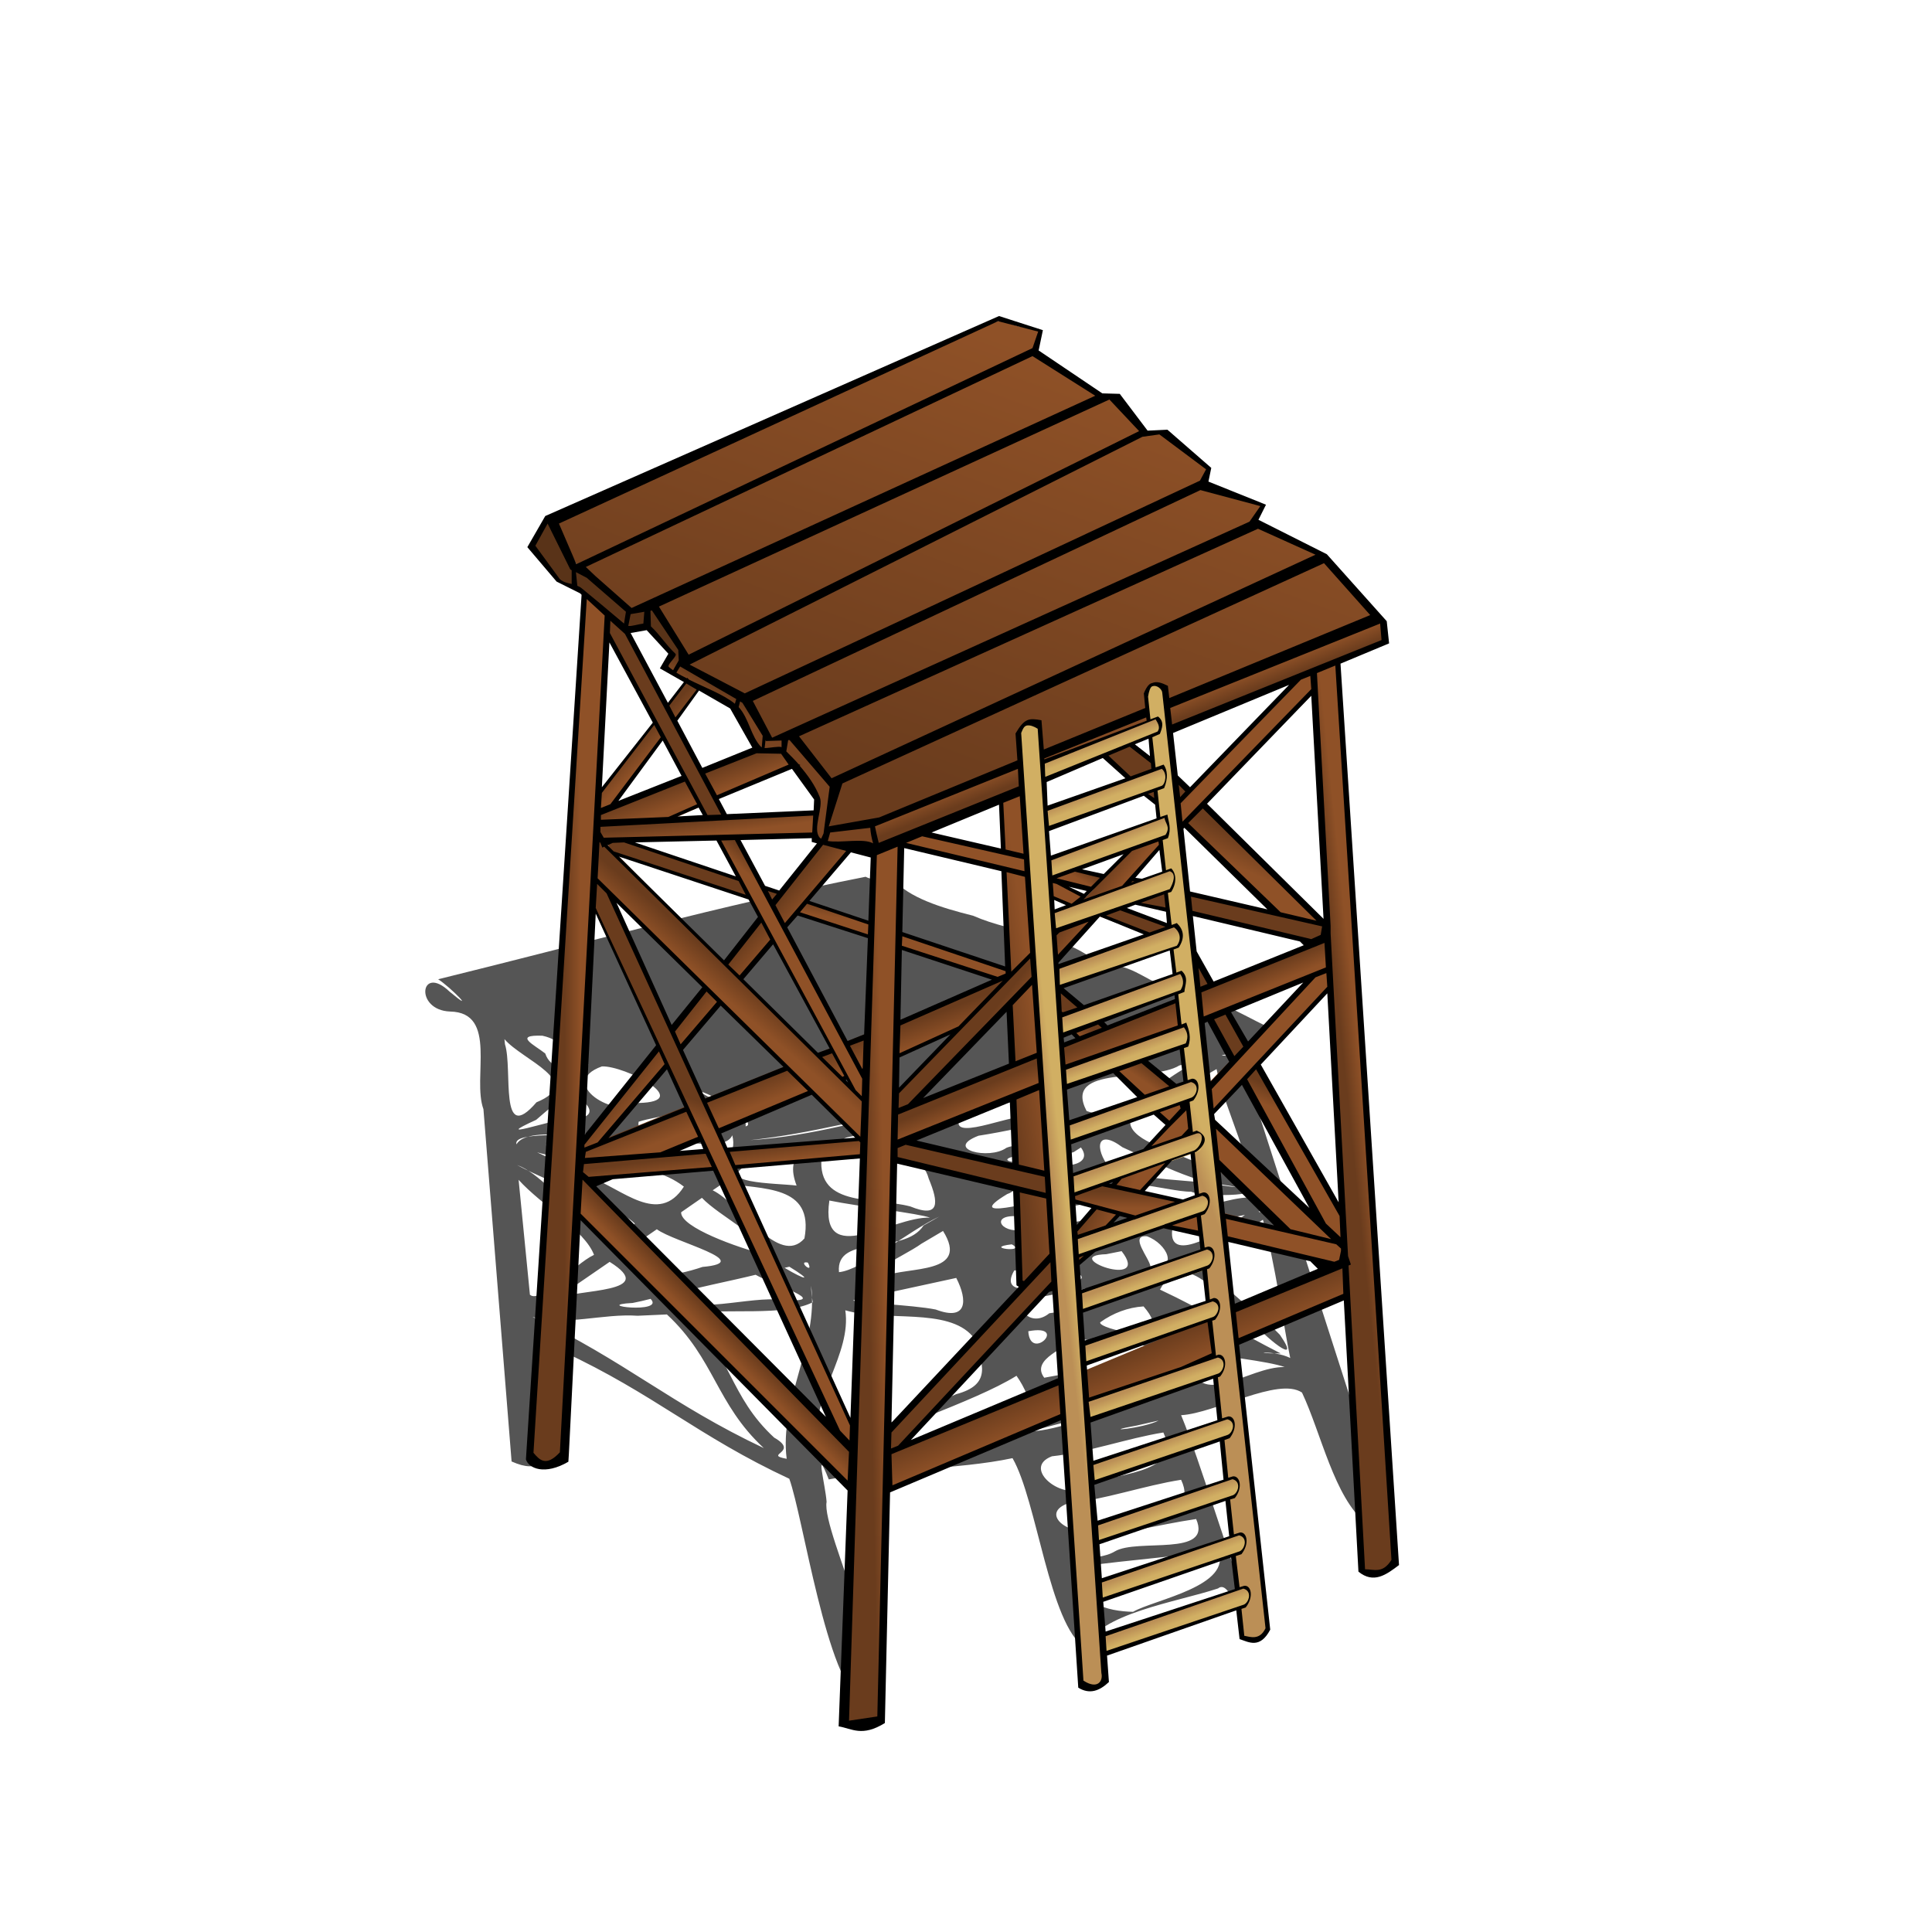 <?xml version="1.0" encoding="UTF-8" standalone="no"?>
<!-- Created with Inkscape (http://www.inkscape.org/) -->
<svg
   xmlns:dc="http://purl.org/dc/elements/1.1/"
   xmlns:cc="http://creativecommons.org/ns#"
   xmlns:rdf="http://www.w3.org/1999/02/22-rdf-syntax-ns#"
   xmlns:svg="http://www.w3.org/2000/svg"
   xmlns="http://www.w3.org/2000/svg"
   xmlns:xlink="http://www.w3.org/1999/xlink"
   xmlns:sodipodi="http://sodipodi.sourceforge.net/DTD/sodipodi-0.dtd"
   xmlns:inkscape="http://www.inkscape.org/namespaces/inkscape"
   width="128"
   height="128"
   id="svg2"
   sodipodi:version="0.32"
   inkscape:version="0.45+devel"
   version="1.0"
   sodipodi:docname="watch_tower.svg"
   inkscape:output_extension="org.inkscape.output.svg.inkscape">
  <defs
     id="defs4">
    <linearGradient
       id="linearGradient2320">
      <stop
         id="stop2322"
         offset="0"
         style="stop-color:#6a3c1d;stop-opacity:1;" />
      <stop
         id="stop2324"
         offset="1"
         style="stop-color:#8f5127;stop-opacity:1;" />
    </linearGradient>
    <linearGradient
       id="linearGradient3332">
      <stop
         id="stop3334"
         offset="0"
         style="stop-color:#bb8f56;stop-opacity:1;" />
      <stop
         id="stop3336"
         offset="1"
         style="stop-color:#d1af63;stop-opacity:1;" />
    </linearGradient>
    <linearGradient
       inkscape:collect="always"
       xlink:href="#linearGradient2320"
       id="linearGradient2433"
       x1="57.946"
       y1="51.755"
       x2="68.411"
       y2="23.128"
       gradientUnits="userSpaceOnUse" />
    <linearGradient
       inkscape:collect="always"
       xlink:href="#linearGradient2320"
       id="linearGradient2439"
       x1="47.762"
       y1="45.135"
       x2="47.212"
       y2="45.991"
       gradientUnits="userSpaceOnUse" />
    <linearGradient
       inkscape:collect="always"
       xlink:href="#linearGradient2320"
       id="linearGradient3022"
       x1="72.958"
       y1="49.691"
       x2="72.527"
       y2="48.59"
       gradientUnits="userSpaceOnUse" />
    <linearGradient
       inkscape:collect="always"
       xlink:href="#linearGradient2320"
       id="linearGradient3026"
       x1="37.396"
       y1="68.221"
       x2="38.467"
       y2="68.221"
       gradientUnits="userSpaceOnUse" />
    <linearGradient
       inkscape:collect="always"
       xlink:href="#linearGradient2320"
       id="linearGradient3030"
       gradientUnits="userSpaceOnUse"
       x1="37.396"
       y1="68.221"
       x2="38.467"
       y2="68.221"
       gradientTransform="matrix(1,-2.0011008e-2,2.0011008e-2,1,18.824,18.136)" />
    <linearGradient
       inkscape:collect="always"
       xlink:href="#linearGradient2320"
       id="linearGradient3034"
       gradientUnits="userSpaceOnUse"
       gradientTransform="matrix(0.995,-0.103,0.103,0.995,45.336,11.563)"
       x1="37.396"
       y1="68.221"
       x2="38.467"
       y2="68.221" />
    <linearGradient
       inkscape:collect="always"
       xlink:href="#linearGradient2320"
       id="linearGradient3040"
       x1="48.125"
       y1="50.719"
       x2="48.625"
       y2="52.094"
       gradientUnits="userSpaceOnUse" />
    <linearGradient
       inkscape:collect="always"
       xlink:href="#linearGradient2320"
       id="linearGradient3111"
       x1="66.231"
       y1="68.832"
       x2="68.8"
       y2="68.465"
       gradientUnits="userSpaceOnUse" />
    <linearGradient
       inkscape:collect="always"
       xlink:href="#linearGradient2320"
       id="linearGradient3115"
       x1="45.928"
       y1="85.681"
       x2="45.071"
       y2="86.537"
       gradientUnits="userSpaceOnUse" />
    <linearGradient
       inkscape:collect="always"
       xlink:href="#linearGradient2320"
       id="linearGradient3121"
       x1="68.127"
       y1="92.285"
       x2="69.044"
       y2="94.487"
       gradientUnits="userSpaceOnUse" />
    <linearGradient
       inkscape:collect="always"
       xlink:href="#linearGradient2320"
       id="linearGradient3164"
       x1="58.281"
       y1="68.527"
       x2="58.831"
       y2="69.994"
       gradientUnits="userSpaceOnUse" />
    <linearGradient
       inkscape:collect="always"
       xlink:href="#linearGradient2320"
       id="linearGradient3170"
       x1="76.627"
       y1="71.065"
       x2="76.077"
       y2="71.86"
       gradientUnits="userSpaceOnUse" />
    <linearGradient
       inkscape:collect="always"
       xlink:href="#linearGradient2320"
       id="linearGradient3175"
       x1="81.813"
       y1="55.202"
       x2="81.003"
       y2="56.986"
       gradientUnits="userSpaceOnUse" />
    <linearGradient
       inkscape:collect="always"
       xlink:href="#linearGradient2320"
       id="linearGradient3180"
       x1="82.193"
       y1="64.766"
       x2="82.682"
       y2="65.927"
       gradientUnits="userSpaceOnUse" />
    <linearGradient
       inkscape:collect="always"
       xlink:href="#linearGradient2320"
       id="linearGradient3184"
       x1="46.845"
       y1="62.87"
       x2="45.744"
       y2="64.154"
       gradientUnits="userSpaceOnUse" />
    <linearGradient
       inkscape:collect="always"
       xlink:href="#linearGradient2320"
       id="linearGradient3188"
       x1="42.25"
       y1="49.003"
       x2="43.222"
       y2="49.975"
       gradientUnits="userSpaceOnUse" />
    <linearGradient
       inkscape:collect="always"
       xlink:href="#linearGradient2320"
       id="linearGradient3192"
       x1="51.84"
       y1="59.344"
       x2="51.707"
       y2="60.272"
       gradientUnits="userSpaceOnUse" />
    <linearGradient
       inkscape:collect="always"
       xlink:href="#linearGradient2320"
       id="linearGradient3196"
       x1="47.73"
       y1="54.129"
       x2="47.862"
       y2="55.19"
       gradientUnits="userSpaceOnUse" />
    <linearGradient
       inkscape:collect="always"
       xlink:href="#linearGradient2320"
       id="linearGradient3200"
       x1="49.439"
       y1="56.45"
       x2="48.768"
       y2="57.245"
       gradientUnits="userSpaceOnUse" />
    <linearGradient
       inkscape:collect="always"
       xlink:href="#linearGradient2320"
       id="linearGradient3205"
       x1="46.757"
       y1="65.355"
       x2="48.039"
       y2="66.46"
       gradientUnits="userSpaceOnUse" />
    <linearGradient
       inkscape:collect="always"
       xlink:href="#linearGradient2320"
       id="linearGradient3209"
       x1="46.669"
       y1="73.067"
       x2="46.183"
       y2="74.525"
       gradientUnits="userSpaceOnUse" />
    <linearGradient
       inkscape:collect="always"
       xlink:href="#linearGradient2320"
       id="linearGradient3213"
       x1="48.879"
       y1="76.204"
       x2="49.011"
       y2="77.265"
       gradientUnits="userSpaceOnUse" />
    <linearGradient
       inkscape:collect="always"
       xlink:href="#linearGradient2320"
       id="linearGradient3217"
       x1="73.186"
       y1="58.284"
       x2="72.788"
       y2="58.991"
       gradientUnits="userSpaceOnUse" />
    <linearGradient
       inkscape:collect="always"
       xlink:href="#linearGradient2320"
       id="linearGradient3221"
       x1="72.567"
       y1="59.61"
       x2="71.992"
       y2="60.096"
       gradientUnits="userSpaceOnUse" />
    <linearGradient
       inkscape:collect="always"
       xlink:href="#linearGradient2320"
       id="linearGradient3225"
       x1="72.036"
       y1="59.085"
       x2="73.208"
       y2="60.013"
       gradientUnits="userSpaceOnUse" />
    <linearGradient
       inkscape:collect="always"
       xlink:href="#linearGradient2320"
       id="linearGradient3229"
       x1="84.035"
       y1="71.895"
       x2="83.527"
       y2="73.045"
       gradientUnits="userSpaceOnUse" />
    <linearGradient
       inkscape:collect="always"
       xlink:href="#linearGradient2320"
       id="linearGradient3233"
       x1="71.992"
       y1="80.27"
       x2="73.627"
       y2="81.154"
       gradientUnits="userSpaceOnUse" />
    <linearGradient
       inkscape:collect="always"
       xlink:href="#linearGradient2320"
       id="linearGradient3237"
       x1="74.467"
       y1="78.944"
       x2="74.467"
       y2="80.049"
       gradientUnits="userSpaceOnUse" />
    <linearGradient
       inkscape:collect="always"
       xlink:href="#linearGradient3332"
       id="linearGradient3243"
       x1="69.827"
       y1="79.475"
       x2="70.622"
       y2="79.386"
       gradientUnits="userSpaceOnUse" />
    <linearGradient
       inkscape:collect="always"
       xlink:href="#linearGradient3332"
       id="linearGradient3247"
       x1="79.284"
       y1="77.442"
       x2="80.478"
       y2="77"
       gradientUnits="userSpaceOnUse" />
    <linearGradient
       inkscape:collect="always"
       xlink:href="#linearGradient3332"
       id="linearGradient3251"
       x1="71.918"
       y1="49.416"
       x2="72.133"
       y2="49.997"
       gradientUnits="userSpaceOnUse" />
    <linearGradient
       inkscape:collect="always"
       xlink:href="#linearGradient3332"
       id="linearGradient3255"
       gradientUnits="userSpaceOnUse"
       x1="71.918"
       y1="49.416"
       x2="72.133"
       y2="49.997"
       gradientTransform="translate(0.336,3.211)" />
    <linearGradient
       inkscape:collect="always"
       xlink:href="#linearGradient3332"
       id="linearGradient3259"
       gradientUnits="userSpaceOnUse"
       gradientTransform="translate(0.428,6.605)"
       x1="71.918"
       y1="49.416"
       x2="72.133"
       y2="49.997" />
    <linearGradient
       inkscape:collect="always"
       xlink:href="#linearGradient3332"
       id="linearGradient3263"
       gradientUnits="userSpaceOnUse"
       gradientTransform="translate(0.887,10.029)"
       x1="71.918"
       y1="49.416"
       x2="72.133"
       y2="49.997" />
    <linearGradient
       inkscape:collect="always"
       xlink:href="#linearGradient3332"
       id="linearGradient3267"
       gradientUnits="userSpaceOnUse"
       gradientTransform="translate(1.223,13.852)"
       x1="71.918"
       y1="49.416"
       x2="72.133"
       y2="49.997" />
    <linearGradient
       inkscape:collect="always"
       xlink:href="#linearGradient3332"
       id="linearGradient3271"
       gradientUnits="userSpaceOnUse"
       gradientTransform="translate(1.468,17.001)"
       x1="71.918"
       y1="49.416"
       x2="72.133"
       y2="49.997" />
    <linearGradient
       inkscape:collect="always"
       xlink:href="#linearGradient3332"
       id="linearGradient3275"
       gradientUnits="userSpaceOnUse"
       gradientTransform="translate(1.774,20.395)"
       x1="71.918"
       y1="49.416"
       x2="72.133"
       y2="49.997" />
    <linearGradient
       inkscape:collect="always"
       xlink:href="#linearGradient3332"
       id="linearGradient3279"
       gradientUnits="userSpaceOnUse"
       gradientTransform="translate(2.354,23.973)"
       x1="71.918"
       y1="49.416"
       x2="72.133"
       y2="49.997" />
    <linearGradient
       inkscape:collect="always"
       xlink:href="#linearGradient3332"
       id="linearGradient3283"
       gradientUnits="userSpaceOnUse"
       gradientTransform="translate(2.844,27.367)"
       x1="71.918"
       y1="49.416"
       x2="72.133"
       y2="49.997" />
    <linearGradient
       inkscape:collect="always"
       xlink:href="#linearGradient3332"
       id="linearGradient3287"
       gradientUnits="userSpaceOnUse"
       gradientTransform="translate(3.425,35.164)"
       x1="71.918"
       y1="49.416"
       x2="72.133"
       y2="49.997" />
    <linearGradient
       inkscape:collect="always"
       xlink:href="#linearGradient3332"
       id="linearGradient3293"
       gradientUnits="userSpaceOnUse"
       gradientTransform="translate(3.853,38.497)"
       x1="71.918"
       y1="49.416"
       x2="72.133"
       y2="49.997" />
    <linearGradient
       inkscape:collect="always"
       xlink:href="#linearGradient3332"
       id="linearGradient3297"
       gradientUnits="userSpaceOnUse"
       gradientTransform="translate(4.189,42.228)"
       x1="71.918"
       y1="49.416"
       x2="72.133"
       y2="49.997" />
    <linearGradient
       inkscape:collect="always"
       xlink:href="#linearGradient3332"
       id="linearGradient3301"
       gradientUnits="userSpaceOnUse"
       gradientTransform="translate(4.831,46.233)"
       x1="71.918"
       y1="49.416"
       x2="72.133"
       y2="49.997" />
    <linearGradient
       inkscape:collect="always"
       xlink:href="#linearGradient3332"
       id="linearGradient3305"
       gradientUnits="userSpaceOnUse"
       gradientTransform="translate(5.168,50.3)"
       x1="71.918"
       y1="49.416"
       x2="72.133"
       y2="49.997" />
    <linearGradient
       inkscape:collect="always"
       xlink:href="#linearGradient3332"
       id="linearGradient3309"
       gradientUnits="userSpaceOnUse"
       gradientTransform="translate(5.626,53.908)"
       x1="71.918"
       y1="49.416"
       x2="72.133"
       y2="49.997" />
    <linearGradient
       inkscape:collect="always"
       xlink:href="#linearGradient3332"
       id="linearGradient3313"
       gradientUnits="userSpaceOnUse"
       gradientTransform="translate(5.901,57.486)"
       x1="71.918"
       y1="49.416"
       x2="72.133"
       y2="49.997" />
    <filter
       inkscape:collect="always"
       id="filter3439">
      <feGaussianBlur
         inkscape:collect="always"
         stdDeviation="1.183"
         id="feGaussianBlur3441" />
    </filter>
    <linearGradient
       inkscape:collect="always"
       xlink:href="#linearGradient3332"
       id="linearGradient2414"
       gradientUnits="userSpaceOnUse"
       gradientTransform="translate(3.082,31.518)"
       x1="71.918"
       y1="49.416"
       x2="72.133"
       y2="49.997" />
  </defs>
  <sodipodi:namedview
     id="base"
     pagecolor="#ffffff"
     bordercolor="#666666"
     borderopacity="1.0"
     gridtolerance="10000"
     guidetolerance="10"
     objecttolerance="10"
     inkscape:pageopacity="0.0"
     inkscape:pageshadow="2"
     inkscape:zoom="1"
     inkscape:cx="79.465586"
     inkscape:cy="48.729207"
     inkscape:document-units="px"
     inkscape:current-layer="layer2"
     showgrid="false"
     width="744.09px"
     inkscape:window-width="1248"
     inkscape:window-height="975"
     inkscape:window-x="285"
     inkscape:window-y="24"
     showguides="true"
     inkscape:guide-bbox="true" />
  <g
     inkscape:groupmode="layer"
     id="layer2"
     inkscape:label="colors">
    <path
       style="fill:#000000;fill-rule:evenodd;stroke:none;stroke-width:1px;stroke-linecap:butt;stroke-linejoin:miter;stroke-opacity:1;fill-opacity:0.667;filter:url(#filter3439)"
       d="M 57.35,58.088 C 47.819,59.957 38.456,62.563 29.029,64.878 C 29.864,65.412 31.661,67.268 29.778,65.691 C 27.838,63.841 27.44,66.927 29.821,67.017 C 33.014,67.079 31.268,71.414 32.029,73.485 C 32.651,81.266 33.272,89.046 33.894,96.826 C 37.689,98.516 35.544,93.034 35.658,91.096 C 35.166,89.125 35.409,88.186 37.283,89.538 C 43.324,92.349 46.251,95.16 52.292,97.971 C 53.215,100.493 54.765,111.454 57.139,112.742 C 59.917,112.268 54.389,101.476 54.764,99.499 C 54.689,98.419 53.952,95.61 54.909,98.015 C 58.488,97.31 63.437,97.385 67.082,96.606 C 68.717,99.449 69.506,107.604 71.878,109.171 C 72.8,106.888 77.977,106.144 80.697,105.238 C 81.669,104.454 82.324,108.874 82.831,106.783 C 81.535,103.653 79.548,96.89 78.252,93.76 C 80.516,93.636 84.686,91.203 86.261,92.261 C 87.549,94.999 88.384,99.171 90.49,100.912 C 93.673,100.892 90.102,96.644 90.167,94.828 C 87.478,86.463 84.788,78.098 82.099,69.732 C 77.812,70.287 87.189,69.717 84.121,68.099 C 81.882,67.011 79.716,65.655 77.185,65.349 C 75.644,64.805 74.969,63.845 72.847,63.878 C 70.433,61.811 67.234,61.882 64.466,60.668 C 62.346,60.137 60.231,59.483 59.154,58.244 C 58.556,58.224 57.909,58.382 57.35,58.088 z M 35.938,68.619 C 37.297,68.917 37.597,69.808 37.922,70.141 C 40.86,70.517 36.763,71.79 36.124,69.796 C 35.418,69.237 33.957,68.547 35.938,68.619 z M 33.421,68.845 C 34.614,70.247 38.791,71.688 35.544,73.03 C 33.033,75.948 33.988,70.844 33.455,69.182 L 33.421,68.845 L 33.421,68.845 z M 79.853,70.216 C 77.123,70.901 74.649,74.62 71.989,73.606 C 70.378,70.503 76.271,71.744 78.137,70.588 C 78.709,70.464 79.281,70.34 79.853,70.216 z M 39.878,70.652 C 41.371,70.588 46.071,73.001 42.283,73.076 C 40.865,74.198 36.826,71.75 39.878,70.652 z M 80.601,70.829 C 81.123,73.549 83.194,77.187 82.745,79.329 C 80.011,79.453 76.919,81.712 74.559,79.892 C 72.82,77.381 77.387,78.995 78.905,78.951 C 79.979,79.374 84.864,79.171 81.531,78.57 C 78.913,78.115 75.752,78.277 73.486,77.347 C 72.501,76.084 72.65,74.733 74.366,76.008 C 77.024,77.198 79.649,78.695 82.644,78.673 C 82.188,78.014 78.716,76.889 77.009,76.018 C 74.964,75.366 73.753,73.979 76.404,73.257 C 77.803,72.448 79.202,71.638 80.601,70.829 z M 69.734,71.49 C 67.899,71.876 63.862,72.829 63.413,72.836 C 65.52,72.387 67.627,71.939 69.734,71.49 z M 46.365,72.297 C 47.634,72.657 50.24,74.462 49.401,74.624 C 49.504,73.259 47.218,73.077 46.365,72.297 z M 70.122,72.329 C 71.265,74.016 67.811,71.877 70.122,72.329 L 70.122,72.329 z M 37.75,72.345 C 39.227,73.152 39.808,74.179 37.557,74.13 C 36.4,74.235 32.407,75.618 35.524,74.191 C 36.248,73.559 36.995,72.946 37.75,72.345 z M 67.579,72.893 C 67.898,73.487 69.967,73.897 67.667,74.001 C 66.446,74.022 62.166,75.908 63.92,73.547 C 65.134,73.682 66.37,73.065 67.579,72.893 z M 46.415,73.167 C 47.69,73.664 49.602,75.258 47.016,74.909 C 45.72,74.691 42.016,75.726 42.313,74.317 C 43.632,73.901 45.336,73.853 46.415,73.167 z M 61.675,73.216 C 57.703,74.084 53.765,75.29 49.692,75.537 C 53.744,75.111 57.684,74.008 61.675,73.216 z M 61.95,74.119 C 59.506,73.933 61.967,77.305 59.283,75.964 C 58.005,75.778 53.861,75.613 57.147,75.171 C 58.748,74.821 60.349,74.471 61.95,74.119 z M 70.189,74.216 C 72.653,75.645 67.712,75.599 66.674,76.048 C 65.534,76.866 62.505,76.137 64.827,75.245 C 66.625,74.965 68.4,74.55 70.189,74.216 z M 40.695,74.716 C 40.173,75.926 35.066,74.379 34.217,75.813 C 33.978,74.939 37.825,75.342 39.223,75.059 C 39.722,74.986 40.217,74.876 40.695,74.716 z M 48.515,75.216 C 49.184,77.81 44.73,78.27 43.652,75.966 C 44.472,75.139 47.956,76.486 48.515,75.216 z M 55.395,75.554 C 53.441,75.818 51.951,76.394 52.777,78.547 C 51.471,78.382 46.814,78.417 49.886,77.003 C 51.434,75.749 53.561,76.342 55.395,75.554 z M 42.003,75.78 C 43.002,76.494 44.387,77.584 42.198,76.91 C 40.437,76.573 36.628,76.078 36.156,75.841 C 38.105,75.82 40.054,75.8 42.003,75.78 z M 34.551,75.861 L 34.907,76.009 L 34.551,75.861 L 34.551,75.861 z M 54.417,75.974 C 56.654,76.834 60.832,75.451 61.532,78.094 C 62.189,79.667 62.289,80.738 60.307,79.929 C 57.817,79.275 53.874,80.048 54.474,76.355 L 54.417,75.974 L 54.417,75.974 z M 71.615,76.022 C 72.87,77.728 67.921,77.35 71.141,76.325 L 71.615,76.022 L 71.615,76.022 z M 69.616,76.183 C 68.529,77.622 64.755,76.797 68.076,76.497 C 68.583,76.365 69.104,76.296 69.616,76.183 z M 35.586,76.345 C 38.692,77.254 42.871,76.726 45.309,78.616 C 43.643,81.241 41.193,78.738 39.164,78.031 C 37.971,77.469 36.779,76.907 35.586,76.345 z M 34.254,77.183 C 36.656,78.481 40.637,79.737 42.058,81.061 C 40.028,83.899 38.144,79.69 36.358,78.64 C 35.709,78.077 35.072,77.489 34.254,77.183 z M 64.536,77.183 C 64.738,77.255 64.184,77.267 64.536,77.183 z M 64.792,77.215 C 66.262,77.09 68.192,78.086 65.72,77.487 L 65.401,77.369 L 64.792,77.215 L 64.792,77.215 z M 64.669,77.844 C 66.269,77.552 65.396,78.861 64.672,77.855 L 64.669,77.844 z M 70.316,77.957 C 71.691,77.707 73.769,79.263 71.44,78.53 C 70.945,78.361 68.499,78.17 70.316,77.957 z M 34.359,78.167 C 35.848,79.817 38.751,81.519 39.355,83.138 C 38.004,83.766 35.804,86.404 35.109,85.779 C 34.864,83.241 34.608,80.704 34.359,78.167 z M 47.932,78.377 C 50.527,78.825 53.952,78.474 53.296,82.05 C 51.61,83.973 49.037,79.734 47.217,78.86 L 47.574,78.618 L 47.932,78.377 L 47.932,78.377 z M 67.914,78.441 C 69.066,78.75 72.865,79.051 69.859,79.372 C 68.566,79.562 63.641,80.973 66.73,79.11 C 67.171,78.972 67.47,78.538 67.914,78.441 z M 64.931,78.683 L 65.017,78.894 L 64.931,78.683 L 64.931,78.683 z M 46.505,79.36 C 47.621,80.555 50.916,82.184 50.591,83.092 C 48.945,82.674 45.083,81.326 45.127,80.316 C 45.586,79.997 46.046,79.679 46.505,79.36 z M 54.947,79.538 C 56.841,79.929 60.928,80.398 61.609,80.673 C 59.101,80.578 54.287,84.124 54.947,79.538 z M 73.009,79.538 C 73.392,81.526 69.189,80.732 67.77,81.49 C 66.213,81.725 65.569,80.384 67.574,80.594 C 69.386,80.242 71.197,79.89 73.009,79.538 z M 83.499,80.263 C 83.526,80.396 83.249,80.209 83.499,80.263 z M 82.482,80.489 C 81.23,81.412 77.364,83.907 77.662,81.469 C 79.286,81.28 80.874,80.795 82.482,80.489 z M 62.224,80.602 C 60.131,81.591 57.109,84.143 55.585,84.284 C 55.336,81.722 59.889,83.201 61.188,81.192 C 61.533,80.996 61.878,80.799 62.224,80.602 z M 83.672,80.812 C 84.484,83.634 85.056,87.994 85.482,89.972 C 84.363,89.413 82.503,89.673 84.851,89.669 C 81.978,88.207 79.791,86.816 76.853,85.44 C 78.527,82.255 81.197,86.589 83.009,87.582 C 83.606,88.401 86.383,90.738 84.795,88.432 C 83.193,86.736 79.86,84.738 79.954,83.126 C 81.193,82.355 82.433,81.583 83.672,80.812 z M 65.76,80.941 L 65.836,81.378 L 65.76,80.941 L 65.76,80.941 z M 73.618,81.167 C 72.606,81.618 68.634,82.462 69.502,81.952 C 70.874,81.69 72.246,81.428 73.618,81.167 z M 43.517,81.441 C 44.631,82.285 50.154,83.614 46.539,83.938 C 44.81,84.53 41.497,85.231 41.554,82.796 C 42.209,82.344 42.863,81.892 43.517,81.441 z M 62.478,81.554 C 64.288,84.458 60.21,83.887 58.472,84.566 C 54.816,85.618 59.933,83.222 61.046,82.4 C 61.523,82.118 62,81.836 62.478,81.554 z M 75.986,81.908 C 77.297,82.364 78.188,84.147 76.219,83.903 C 76.164,83.374 74.779,81.805 75.986,81.908 z M 66.075,82.037 L 66.14,82.228 L 66.075,82.037 L 66.075,82.037 z M 67.031,82.441 C 68.123,83.022 65.024,82.672 67.031,82.441 z M 74.309,82.892 C 76.343,85.5 70.073,83.195 73.294,83.094 L 73.802,82.993 L 74.309,82.892 L 74.309,82.892 z M 40.39,83.602 C 43.729,85.684 38.28,85.384 36.848,86.037 C 38.029,85.225 39.209,84.414 40.39,83.602 z M 53.524,83.65 C 53.974,84.502 52.778,83.494 53.524,83.65 z M 70.069,83.715 C 71.357,84.164 72.739,84.909 70.411,84.948 C 69.271,85.24 66.089,86.084 67.196,84.172 C 68.171,84.134 69.111,83.885 70.069,83.715 z M 52.298,83.924 C 53.889,84.897 53.387,84.84 51.979,83.997 L 52.298,83.924 L 52.298,83.924 z M 50.062,84.457 C 51.17,85.109 55.236,86.34 51.907,86.126 C 49.578,85.824 45.909,87.232 44.407,85.784 C 46.263,85.276 48.184,84.916 50.062,84.457 z M 63.354,84.666 C 64.133,86.18 64.069,87.549 61.997,86.76 C 60.466,86.449 56.56,86.303 56.533,86.148 C 58.806,85.654 61.08,85.16 63.354,84.666 z M 55.973,85.102 L 55.791,85.144 L 55.973,85.102 L 55.973,85.102 z M 73.198,85.134 C 74.976,86.287 70.464,86.865 69.522,87.006 C 67.988,88.249 66.688,85.775 68.738,85.963 C 70.225,85.687 71.711,85.41 73.198,85.134 z M 53.739,85.182 C 54.237,89.005 51.622,92.827 52.12,96.649 C 50.516,96.361 53.025,96.232 51.291,95.246 C 48.317,92.504 48.457,89.762 45.484,87.021 C 48.124,86.656 51.935,87.234 53.846,86.28 C 53.785,85.918 53.739,85.551 53.739,85.182 z M 43.102,86.053 C 44.114,87.069 39.074,86.477 41.918,86.324 C 42.315,86.245 42.71,86.157 43.102,86.053 z M 35.248,86.473 L 35.24,87.064 L 35.248,86.473 L 35.248,86.473 z M 75.765,86.553 C 78.221,89.392 72.584,88.01 72.901,87.6 C 73.738,86.998 74.732,86.615 75.765,86.553 z M 56.004,86.811 C 58.646,87.589 62.789,86.606 64.446,88.541 C 65.18,90.363 65.696,91.746 63.349,92.368 C 61.443,93.151 55.39,96.15 54.165,95.475 C 53.74,92.587 56.429,89.699 56.004,86.811 z M 44.184,87.085 C 47.361,90.037 47.425,92.988 50.602,95.939 C 44.458,93.038 41.413,90.168 35.279,87.247 C 37.464,87.873 39.936,87.011 42.246,87.172 C 42.892,87.143 43.538,87.114 44.184,87.085 z M 77.531,87.101 C 78.542,87.66 81.916,88.892 81.43,89.025 C 79.808,88.615 77.77,89.32 77.531,87.101 z M 71.006,87.44 C 69.816,88.07 69.904,87.356 71.006,87.44 z M 68.127,88.198 C 70.85,87.685 68.248,90.272 68.127,88.198 z M 71.302,88.601 C 72.977,89.176 76.136,88.557 76.847,89.853 C 74.338,90.397 71.735,90.793 69.184,91.278 C 68.236,90.027 70.72,89.309 71.302,88.601 z M 78.511,89.488 C 80.713,89.806 84.14,90.199 85.109,90.572 C 82.693,90.517 79.404,93.556 78.756,90.081 L 78.634,89.785 L 78.511,89.488 L 78.511,89.488 z M 77.351,90.553 C 78.17,92.795 71.644,92.857 70.213,93.669 C 69.041,94.508 68.104,92.533 70.39,91.747 C 72.72,91.415 75.029,90.942 77.351,90.553 z M 67.346,91.149 C 68.424,92.672 69.139,95.13 66.381,94.804 C 63.814,95.381 58.133,95.959 55.566,96.536 C 58.455,94.741 64.456,92.943 67.346,91.149 z M 75.487,93.067 C 73.29,93.451 69.862,94.845 68.319,94.817 C 70.58,94.201 73.176,93.571 75.487,93.067 z M 76.761,94.115 C 75.784,94.637 72.595,94.931 75.332,94.442 C 75.809,94.335 76.284,94.222 76.761,94.115 z M 77.076,94.906 C 78.411,97.78 73.537,97.536 71.918,98.486 C 70.566,99.574 67.591,97.287 69.69,96.484 C 72.107,96.223 74.671,95.293 77.076,94.906 z M 78.25,98.04 C 79.61,100.895 74.374,100.14 72.778,101.081 C 71.432,102.158 68.634,100.382 70.74,99.607 C 73.197,99.349 75.804,98.423 78.25,98.04 z M 79.248,100.639 C 80.348,103.179 75.341,101.902 73.861,102.784 C 72.677,103.51 69.704,103.267 71.609,101.882 C 74.16,101.73 76.704,101.011 79.248,100.639 z M 80.694,102.699 C 81.721,105.084 76.472,105.972 75.067,106.787 C 73.457,106.754 71.03,106.265 71.72,103.772 C 75.007,103.325 77.935,103.139 80.694,102.699 z"
       id="path3318"
       sodipodi:nodetypes="cccccccccccccccccccccccccccccccccccccccccccccccccccccccccccccccccccccccccccccccccccccccccccccccccccccccccccccccccccccccccccccccccccccccccccccccccccccccccccccccccccccccccccccccccccccccccccccccccccccccccccccccccccccccccccccccccccccccccccccccccccccccccccccccccccccccccccccccccccccccccccccccccccccccccccccccccccccccccccc" />
    <path
       style="fill:url(#linearGradient2433);fill-rule:evenodd;stroke:none;stroke-width:1px;stroke-linecap:butt;stroke-linejoin:miter;stroke-opacity:1"
       d="M 58.003,54.4 L 54.674,55.128 L 55.438,52.065 L 52.497,48.778 L 50.854,48.951 L 49.384,46.357 L 45.146,44.108 L 45.232,43.416 L 43.243,40.13 L 41.946,40.562 L 38.314,37.622 L 36.67,34.422 C 36.67,34.422 65.639,20.731 66.504,21.25 C 67.369,21.769 68.843,21.795 68.843,21.795 L 68.584,23.438 L 72.822,26.205 L 73.859,26.465 L 75.762,28.714 L 77.405,28.541 L 80,31.135 L 79.741,32 L 83.719,33.557 L 83.114,34.508 L 87.697,36.843 L 91.33,41.081 L 58.003,54.4 z"
       id="path2431"
       sodipodi:nodetypes="ccccccccccccsccccccccccccc" />
    <path
       style="fill:url(#linearGradient2439);fill-rule:evenodd;stroke:none;stroke-width:1px;stroke-linecap:butt;stroke-linejoin:miter;stroke-opacity:1"
       d="M 36.326,34.31 L 35.164,36.267 L 36.877,38.469 L 38.222,39.019 L 41.463,41.832 L 42.809,41.649 L 44.521,43.422 L 43.909,44.279 L 48.741,46.908 L 50.208,49.66 L 51.921,49.844 L 54.183,52.901 L 53.939,55.653 L 57.853,56.571 L 58.22,56.265 L 57.792,54.614 L 54.979,55.103 L 54.795,54.797 L 55.284,52.045 L 52.471,48.743 L 50.881,48.926 L 49.475,46.236 L 45.377,44.095 L 45.499,43.545 L 43.298,39.998 L 41.769,40.426 L 38.467,37.551 L 38.1,37.551 L 36.326,34.31 z"
       id="path2437" />
    <path
       id="path2441"
       d="M 36.326,34.31 L 35.164,36.267 L 36.877,38.469 L 38.222,39.019 L 41.463,41.832 L 42.809,41.649 L 44.521,43.422 L 43.909,44.279 L 48.741,46.908 L 50.208,49.66 L 51.921,49.844 L 54.183,52.901 L 53.939,55.653 L 57.853,56.571 L 58.22,56.265 L 57.792,54.614 L 54.979,55.103 L 54.795,54.797 L 55.284,52.045 L 52.471,48.743 L 50.881,48.926 L 49.475,46.236 L 45.377,44.095 L 45.499,43.545 L 43.298,39.998 L 41.769,40.426 L 38.467,37.551 L 38.1,37.551 L 36.326,34.31 z"
       style="fill:#000000;fill-opacity:0.157;fill-rule:evenodd;stroke:none;stroke-width:1px;stroke-linecap:butt;stroke-linejoin:miter;stroke-opacity:1" />
    <path
       style="fill:url(#linearGradient3022);fill-rule:evenodd;stroke:none;stroke-width:1px;stroke-linecap:butt;stroke-linejoin:miter;stroke-opacity:1"
       d="M 57.914,54.614 L 91.549,40.915 C 91.549,40.915 92.161,42.627 91.916,42.566 C 91.672,42.505 58.036,56.265 58.036,56.265 L 57.853,54.981 L 57.914,54.614 z"
       id="path3020" />
    <path
       style="fill:url(#linearGradient3026);fill-rule:evenodd;stroke:none;stroke-width:1px;stroke-linecap:butt;stroke-linejoin:miter;stroke-opacity:1"
       d="M 38.65,39.325 L 35.103,96.322 L 35.837,97.117 L 37.427,96.505 L 40.301,40.548 L 38.65,39.325 z"
       id="path3024" />
    <path
       style="fill:url(#linearGradient3164);fill-rule:evenodd;stroke:none;stroke-width:1px;stroke-linecap:butt;stroke-linejoin:miter;stroke-opacity:1"
       d="M 38.528,76.079 L 66.904,64.643 L 63.296,68.251 L 39.262,78.525 L 38.405,77.669 L 38.528,76.079 z"
       id="path3162"
       sodipodi:nodetypes="cccccc" />
    <path
       style="fill:url(#linearGradient3192);fill-rule:evenodd;stroke:none;stroke-width:1px;stroke-linecap:butt;stroke-linejoin:miter;stroke-opacity:1"
       d="M 41.189,55.654 L 66.822,64.228 L 66.777,64.714 L 65.982,64.891 L 40.614,56.538 L 40.084,55.654 L 41.189,55.654 z"
       id="path3190" />
    <path
       id="path3028"
       d="M 57.886,56.558 L 55.847,113.736 L 56.597,114.516 L 58.174,113.873 L 59.806,55.79 L 57.886,56.558 z"
       style="fill:url(#linearGradient3030);fill-rule:evenodd;stroke:none;stroke-width:1px;stroke-linecap:butt;stroke-linejoin:miter;stroke-opacity:1"
       sodipodi:nodetypes="cccccc" />
    <path
       sodipodi:nodetypes="cccccc"
       style="fill:url(#linearGradient3034);fill-rule:evenodd;stroke:none;stroke-width:1px;stroke-linecap:butt;stroke-linejoin:miter;stroke-opacity:1"
       d="M 86.954,44.664 L 90.203,104.078 L 91.259,104.304 L 92.472,103.716 L 88.743,43.802 L 86.954,44.664 z"
       id="path3032" />
    <path
       style="fill:url(#linearGradient3040);fill-rule:evenodd;stroke:none;stroke-width:1px;stroke-linecap:butt;stroke-linejoin:miter;stroke-opacity:1"
       d="M 39.812,53.75 L 50.062,49.625 L 52.062,49.812 L 52.5,50.75 L 44.438,54.312 L 39.5,54.562 L 39.812,53.75 z"
       id="path3038" />
    <path
       style="fill:url(#linearGradient3111);fill-rule:evenodd;stroke:none;stroke-width:1px;stroke-linecap:butt;stroke-linejoin:miter;stroke-opacity:1"
       d="M 66.231,53.024 L 67.515,84.886 L 68.494,85.314 L 69.9,85.314 L 68.005,52.351 L 66.231,53.024 z"
       id="path3109"
       sodipodi:nodetypes="cccccc" />
    <path
       style="fill:url(#linearGradient3115);fill-rule:evenodd;stroke:none;stroke-width:1px;stroke-linecap:butt;stroke-linejoin:miter;stroke-opacity:1"
       d="M 38.344,77.73 L 56.63,96.138 L 56.385,98.523 L 38.222,80.482 L 38.344,77.73 z"
       id="path3113" />
    <path
       style="fill:url(#linearGradient3121);fill-rule:evenodd;stroke:none;stroke-width:1px;stroke-linecap:butt;stroke-linejoin:miter;stroke-opacity:1"
       d="M 58.892,96.199 L 89.164,83.601 L 89.225,85.986 L 58.709,98.768 L 58.892,96.199 z"
       id="path3119" />
    <path
       style="fill:url(#linearGradient3170);fill-rule:evenodd;stroke:none;stroke-width:1px;stroke-linecap:butt;stroke-linejoin:miter;stroke-opacity:1"
       d="M 70.145,65.499 L 78.646,72.655 L 88.675,82.256 L 84.822,81.461 L 73.937,70.942 L 70.179,67.582 L 70.145,65.499 z"
       id="path3168"
       sodipodi:nodetypes="ccccccc" />
    <path
       style="fill:url(#linearGradient3175);fill-rule:evenodd;stroke:none;stroke-width:1px;stroke-linecap:butt;stroke-linejoin:miter;stroke-opacity:1;fill-opacity:1"
       d="M 87.88,61.219 C 83.595,57.191 79.704,52.769 74.974,49.186 L 73.283,50.094 L 78.672,54.989 L 84.527,60.505 L 87.88,61.219 z"
       id="path3173"
       sodipodi:nodetypes="cccccc" />
    <path
       style="fill:url(#linearGradient3229);fill-rule:evenodd;stroke:none;stroke-width:1px;stroke-linecap:butt;stroke-linejoin:miter;stroke-opacity:1"
       d="M 79.152,63.079 L 88.919,80.27 L 88.919,82.215 L 87.46,80.977 L 79.284,65.686 L 79.152,63.079 z"
       id="path3227" />
    <path
       style="fill:url(#linearGradient3180);fill-rule:evenodd;stroke:none;stroke-width:1px;stroke-linecap:butt;stroke-linejoin:miter;stroke-opacity:1"
       d="M 59.137,73.755 L 88.002,62.197 L 88.063,64.215 L 59.198,75.896 L 59.137,73.755 z"
       id="path3177" />
    <path
       style="fill:url(#linearGradient3205);fill-rule:evenodd;stroke:none;stroke-width:1px;stroke-linecap:butt;stroke-linejoin:miter;stroke-opacity:1"
       d="M 38.582,75.63 L 54.536,55.743 L 56.524,56.229 L 39.863,75.807 L 38.449,76.293 L 38.582,75.63 z"
       id="path3203" />
    <path
       style="fill:url(#linearGradient3184);fill-rule:evenodd;stroke:none;stroke-width:1px;stroke-linecap:butt;stroke-linejoin:miter;stroke-opacity:1"
       d="M 39.629,55.348 L 57.302,73.144 L 57.119,75.651 L 39.323,58.161 L 39.629,55.348 z"
       id="path3182" />
    <path
       style="fill:url(#linearGradient3188);fill-rule:evenodd;stroke:none;stroke-width:1px;stroke-linecap:butt;stroke-linejoin:miter;stroke-opacity:1"
       d="M 39.686,52.561 L 45.432,45.18 L 46.36,45.578 L 40.57,53.356 L 39.51,53.798 L 39.686,52.561 z"
       id="path3186" />
    <path
       style="fill:url(#linearGradient3200);fill-rule:evenodd;stroke:none;stroke-width:1px;stroke-linecap:butt;stroke-linejoin:miter;stroke-opacity:1"
       d="M 41.498,41.645 L 57.408,71.608 L 57.364,72.934 L 56.613,72.271 L 48.481,57.422 L 40.128,41.866 L 40.305,40.761 L 41.498,41.645 z"
       id="path3198" />
    <path
       style="fill:url(#linearGradient3196);fill-rule:evenodd;stroke:none;stroke-width:1px;stroke-linecap:butt;stroke-linejoin:miter;stroke-opacity:1"
       d="M 39.731,54.638 L 54.182,53.754 L 53.961,54.859 L 53.873,55.389 L 39.907,55.698 L 39.598,55.301 L 39.731,54.638 z"
       id="path3194"
       sodipodi:nodetypes="ccccccc" />
    <path
       style="fill:url(#linearGradient3213);fill-rule:evenodd;stroke:none;stroke-width:1px;stroke-linecap:butt;stroke-linejoin:miter;stroke-opacity:1"
       d="M 38.537,77 L 57.187,75.409 L 57.143,76.602 L 38.891,78.149 L 38.405,77.751 L 38.537,77 z"
       id="path3211" />
    <path
       style="fill:url(#linearGradient3209);fill-rule:evenodd;stroke:none;stroke-width:1px;stroke-linecap:butt;stroke-linejoin:miter;stroke-opacity:1"
       d="M 40.393,59.322 L 56.392,94.324 L 56.436,95.694 L 55.199,94.766 L 46.271,75.055 L 39.2,59.897 L 39.377,58.217 L 40.393,59.322 z"
       id="path3207" />
    <path
       style="fill:url(#linearGradient3217);fill-rule:evenodd;stroke:none;stroke-width:1px;stroke-linecap:butt;stroke-linejoin:miter;stroke-opacity:1"
       d="M 60.988,55.035 L 72.876,57.996 L 76.109,58.408 L 80.478,59.587 L 87.77,61.267 L 87.725,62.106 L 86.886,62.327 L 77.03,60.25 L 71.992,58.792 L 66.203,57.466 L 59.485,55.831 L 60.988,55.035 z"
       id="path3215"
       sodipodi:nodetypes="cccccccccccc" />
    <path
       style="fill:url(#linearGradient3221);fill-rule:evenodd;stroke:none;stroke-width:1px;stroke-linecap:butt;stroke-linejoin:miter;stroke-opacity:1"
       d="M 69.783,58.217 L 71.688,59.354 L 74.041,59.939 L 77.517,61.355 L 76.191,61.974 L 69.606,59.499 L 69.562,58.438 L 69.783,58.217 z"
       id="path3219"
       sodipodi:nodetypes="cccccccc" />
    <path
       style="fill:url(#linearGradient3225);fill-rule:evenodd;stroke:none;stroke-width:1px;stroke-linecap:butt;stroke-linejoin:miter;stroke-opacity:1"
       d="M 59.441,72.36 L 74.953,56.317 L 85.958,44.959 C 85.958,44.959 87.063,44.34 87.063,44.517 C 87.063,44.694 87.151,45.799 87.151,45.799 L 76.677,56.317 L 69.959,63.653 L 68.236,65.2 L 60.237,73.376 L 59.264,73.685 L 59.441,72.36 z"
       id="path3223" />
    <path
       style="fill:url(#linearGradient3233);fill-rule:evenodd;stroke:none;stroke-width:1px;stroke-linecap:butt;stroke-linejoin:miter;stroke-opacity:1"
       d="M 58.69,94.854 L 72.346,80.314 L 73.937,78.326 L 78.445,73.42 L 87.107,64.537 C 87.107,64.537 88.079,64.139 88.079,64.316 C 88.079,64.493 88.079,65.288 88.079,65.288 L 78.975,75.055 L 75.66,78.856 L 73.407,81.154 L 71.904,83.275 L 69.65,85.353 L 59.751,95.959 L 58.69,96.269 L 58.69,94.854 z"
       id="path3231" />
    <path
       style="fill:url(#linearGradient3237);fill-rule:evenodd;stroke:none;stroke-width:1px;stroke-linecap:butt;stroke-linejoin:miter;stroke-opacity:1"
       d="M 60.104,75.674 L 76.633,79.21 L 88.874,82.392 L 89.14,83.364 L 88.83,83.717 L 77.738,81.331 L 71.418,79.652 L 59.132,76.867 L 59.22,75.851 L 60.104,75.674 z"
       id="path3235" />
    <path
       style="fill:url(#linearGradient3243);fill-rule:evenodd;stroke:none;stroke-width:1px;stroke-linecap:butt;stroke-linejoin:miter;stroke-opacity:1"
       d="M 68.855,47.92 L 70.225,67.1 L 71.992,92.998 L 73.23,111.295 L 72.832,111.781 L 71.727,111.781 L 71.506,111.206 L 70.225,90.435 L 68.236,60.471 L 67.485,48.627 L 67.971,47.876 L 68.855,47.92 z"
       id="path3241" />
    <path
       style="fill:url(#linearGradient3247);fill-rule:evenodd;stroke:none;stroke-width:1px;stroke-linecap:butt;stroke-linejoin:miter;stroke-opacity:1"
       d="M 77.119,45.71 L 80.301,74.039 L 84.013,107.803 L 83.66,108.289 L 83.173,108.687 L 82.29,108.422 L 80.699,92.998 L 78.71,73.199 L 76.323,49.334 L 75.881,45.931 L 76.323,45.357 L 76.809,45.313 L 77.119,45.71 z"
       id="path3245" />
    <path
       style="fill:url(#linearGradient3251);fill-rule:evenodd;stroke:none;stroke-width:1px;stroke-linecap:butt;stroke-linejoin:miter;stroke-opacity:1;fill-opacity:1"
       d="M 69.105,50.516 L 76.689,47.55 L 76.933,48.101 L 76.841,48.559 L 69.105,51.831 L 69.105,50.516 z"
       id="path3249" />
    <path
       id="path3253"
       d="M 69.289,53.635 L 77.025,50.761 L 77.27,51.311 L 76.994,52.106 L 69.319,54.95 L 69.289,53.635 z"
       style="fill:url(#linearGradient3255);fill-opacity:1;fill-rule:evenodd;stroke:none;stroke-width:1px;stroke-linecap:butt;stroke-linejoin:miter;stroke-opacity:1"
       sodipodi:nodetypes="cccccc" />
    <path
       sodipodi:nodetypes="cccccc"
       style="fill:url(#linearGradient3259);fill-opacity:1;fill-rule:evenodd;stroke:none;stroke-width:1px;stroke-linecap:butt;stroke-linejoin:miter;stroke-opacity:1"
       d="M 69.381,57.029 L 77.117,54.155 L 77.361,54.706 L 77.086,55.501 L 69.411,58.344 L 69.381,57.029 z"
       id="path3257" />
    <path
       id="path3261"
       d="M 69.686,60.454 L 77.575,57.58 L 77.82,58.13 L 77.545,58.925 L 69.87,61.769 L 69.686,60.454 z"
       style="fill:url(#linearGradient3263);fill-opacity:1;fill-rule:evenodd;stroke:none;stroke-width:1px;stroke-linecap:butt;stroke-linejoin:miter;stroke-opacity:1"
       sodipodi:nodetypes="cccccc" />
    <path
       sodipodi:nodetypes="cccccc"
       style="fill:url(#linearGradient3267);fill-opacity:1;fill-rule:evenodd;stroke:none;stroke-width:1px;stroke-linecap:butt;stroke-linejoin:miter;stroke-opacity:1"
       d="M 69.992,64.154 L 77.881,61.28 L 78.156,61.952 L 77.881,62.747 L 70.053,65.561 L 69.992,64.154 z"
       id="path3265" />
    <path
       id="path3269"
       d="M 70.237,67.303 L 78.126,64.429 L 78.401,65.102 L 78.147,65.746 L 70.298,68.71 L 70.237,67.303 z"
       style="fill:url(#linearGradient3271);fill-opacity:1;fill-rule:evenodd;stroke:none;stroke-width:1px;stroke-linecap:butt;stroke-linejoin:miter;stroke-opacity:1"
       sodipodi:nodetypes="cccccc" />
    <path
       sodipodi:nodetypes="cccccc"
       style="fill:url(#linearGradient3275);fill-opacity:1;fill-rule:evenodd;stroke:none;stroke-width:1px;stroke-linecap:butt;stroke-linejoin:miter;stroke-opacity:1"
       d="M 70.39,70.759 L 78.432,67.823 L 78.707,68.496 L 78.432,69.291 L 70.604,72.104 L 70.39,70.759 z"
       id="path3273" />
    <path
       id="path3277"
       d="M 70.604,74.459 L 79.043,71.554 L 79.288,72.074 L 79.012,72.869 L 70.695,75.743 L 70.604,74.459 z"
       style="fill:url(#linearGradient3279);fill-opacity:1;fill-rule:evenodd;stroke:none;stroke-width:1px;stroke-linecap:butt;stroke-linejoin:miter;stroke-opacity:1"
       sodipodi:nodetypes="cccccc" />
    <path
       sodipodi:nodetypes="cccccc"
       style="fill:url(#linearGradient3283);fill-opacity:1;fill-rule:evenodd;stroke:none;stroke-width:1px;stroke-linecap:butt;stroke-linejoin:miter;stroke-opacity:1"
       d="M 70.971,77.883 L 79.532,74.948 L 79.777,75.468 L 79.502,76.263 L 71.185,79.137 L 70.971,77.883 z"
       id="path3281" />
    <path
       id="path3285"
       d="M 71.49,85.558 L 80.022,82.684 L 80.358,83.265 L 80.083,84.06 L 71.49,86.904 L 71.49,85.558 z"
       style="fill:url(#linearGradient3287);fill-opacity:1;fill-rule:evenodd;stroke:none;stroke-width:1px;stroke-linecap:butt;stroke-linejoin:miter;stroke-opacity:1"
       sodipodi:nodetypes="cccccc" />
    <path
       id="path3289"
       d="M 70.971,77.883 L 79.294,75.056 L 79.777,75.468 L 79.415,76.111 L 71.185,79.137 L 70.971,77.883 z"
       style="fill:url(#linearGradient3283);fill-opacity:1;fill-rule:evenodd;stroke:none;stroke-width:1px;stroke-linecap:butt;stroke-linejoin:miter;stroke-opacity:1"
       sodipodi:nodetypes="cccccc" />
    <path
       sodipodi:nodetypes="cccccc"
       style="fill:url(#linearGradient3293);fill-opacity:1;fill-rule:evenodd;stroke:none;stroke-width:1px;stroke-linecap:butt;stroke-linejoin:miter;stroke-opacity:1"
       d="M 71.674,89.014 L 80.541,86.078 L 80.786,86.598 L 80.45,87.271 L 71.827,90.328 L 71.674,89.014 z"
       id="path3291" />
    <path
       id="path3295"
       d="M 71.98,92.836 L 80.878,89.809 L 81.122,90.328 L 80.847,91.123 L 72.041,94.12 L 71.98,92.836 z"
       style="fill:url(#linearGradient3297);fill-opacity:1;fill-rule:evenodd;stroke:none;stroke-width:1px;stroke-linecap:butt;stroke-linejoin:miter;stroke-opacity:1"
       sodipodi:nodetypes="cccccc" />
    <path
       sodipodi:nodetypes="cccccc"
       style="fill:url(#linearGradient3301);fill-opacity:1;fill-rule:evenodd;stroke:none;stroke-width:1px;stroke-linecap:butt;stroke-linejoin:miter;stroke-opacity:1"
       d="M 72.255,96.933 L 81.52,93.814 L 81.764,94.334 L 81.489,95.129 L 72.347,98.156 L 72.255,96.933 z"
       id="path3299" />
    <path
       id="path3303"
       d="M 72.438,100.969 L 81.856,97.881 L 82.101,98.401 L 81.826,99.196 L 72.561,102.315 L 72.438,100.969 z"
       style="fill:url(#linearGradient3305);fill-opacity:1;fill-rule:evenodd;stroke:none;stroke-width:1px;stroke-linecap:butt;stroke-linejoin:miter;stroke-opacity:1"
       sodipodi:nodetypes="cccccc" />
    <path
       sodipodi:nodetypes="cccccc"
       style="fill:url(#linearGradient3309);fill-opacity:1;fill-rule:evenodd;stroke:none;stroke-width:1px;stroke-linecap:butt;stroke-linejoin:miter;stroke-opacity:1"
       d="M 72.805,104.761 L 82.315,101.489 L 82.559,102.009 L 82.284,102.804 L 72.775,106.076 L 72.805,104.761 z"
       id="path3307" />
    <path
       id="path3311"
       d="M 73.05,108.277 L 82.59,105.067 L 82.835,105.587 L 82.559,106.382 L 73.08,109.592 L 73.05,108.277 z"
       style="fill:url(#linearGradient3313);fill-opacity:1;fill-rule:evenodd;stroke:none;stroke-width:1px;stroke-linecap:butt;stroke-linejoin:miter;stroke-opacity:1"
       sodipodi:nodetypes="cccccc" />
    <path
       sodipodi:nodetypes="cccccc"
       style="fill:url(#linearGradient2414);fill-opacity:1;fill-rule:evenodd;stroke:none;stroke-width:1px;stroke-linecap:butt;stroke-linejoin:miter;stroke-opacity:1"
       d="M 71.208,82.035 L 79.77,79.099 L 80.015,79.619 L 79.74,80.414 L 71.422,83.288 L 71.208,82.035 z"
       id="path2412" />
  </g>
  <g
     inkscape:label="outline"
     inkscape:groupmode="layer"
     id="layer1">
    <path
       style="fill:#000000;fill-opacity:1;fill-rule:evenodd;stroke:none;stroke-width:1px;stroke-linecap:butt;stroke-linejoin:miter;stroke-opacity:1"
       d="M 66.188,20.938 L 36.125,34.188 L 34.938,36.25 L 36.875,38.531 L 38.438,39.312 L 38.531,39.406 L 34.844,96.688 C 35.024,97.287 36.094,97.757 37.656,96.844 L 37.688,96.344 L 38.469,80.844 L 56.156,98.75 L 55.562,114.375 C 56.455,114.527 57.112,115.09 58.625,114.156 L 58.969,98.875 L 70.281,94.094 L 71.438,111.812 C 72.184,112.273 72.84,112.035 73.469,111.438 L 73.344,109.688 L 81.906,106.688 L 82.125,108.594 C 82.734,108.795 83.476,109.26 84.156,107.969 L 82.094,89.094 L 89.031,86.156 L 90,104.125 C 91.004,104.948 91.847,104.331 92.688,103.688 L 88.812,43.969 L 92.031,42.625 L 91.875,41.156 L 87.906,36.719 L 83.375,34.438 L 83.875,33.438 L 80.062,31.906 L 80.25,31 L 77.344,28.469 L 76.031,28.531 L 74.188,26.094 L 73.031,26.062 L 68.812,23.219 L 69.094,21.875 L 66.188,20.938 z M 66.125,21.281 L 68.781,21.969 L 68.406,23.062 L 38.188,37.375 L 37.031,34.688 L 66.125,21.281 z M 68.406,23.594 L 72.562,26.219 L 41.844,40.281 L 39.438,38.156 L 38.812,37.562 L 68.406,23.594 z M 73.5,26.469 L 75.469,28.562 L 45.625,43.375 L 43.656,40.188 L 73.5,26.469 z M 76.812,28.781 L 79.906,31.094 L 79.5,31.844 L 49.344,45.938 L 45.688,44.031 L 75.688,28.938 L 76.812,28.781 z M 79.531,32.469 L 83.5,33.531 L 82.781,34.562 L 51.156,48.875 L 49.875,46.438 L 79.531,32.469 z M 36.281,34.688 L 37.781,37.719 L 37.875,37.781 L 37.875,38.688 C 37.612,38.633 37.345,38.583 37.094,38.375 L 35.469,36.156 L 36.281,34.688 z M 83.344,35.031 L 87.156,36.75 L 55.094,51.562 L 52.938,48.781 L 83.344,35.031 z M 87.719,37.312 L 90.781,40.75 L 77.469,46.25 L 77.375,45.438 C 76.988,45.248 76.655,45.118 76.344,45.25 C 76.172,45.277 75.988,45.434 75.781,45.938 L 75.875,46.906 L 69.156,49.656 L 69,47.719 C 68.172,47.566 67.877,47.582 67.281,48.594 L 67.406,50.375 L 58.25,54.156 L 54.906,54.75 L 55.812,51.906 C 58.071,50.87 87.204,37.544 87.719,37.312 z M 38.156,37.906 L 38.875,38.281 L 41.469,40.531 L 41.344,41.312 C 40.335,40.454 39.572,39.829 38.531,38.969 C 38.435,38.889 38.349,38.853 38.25,38.812 L 38.156,37.906 z M 38.875,39.688 L 40.062,40.781 L 37.094,96.219 C 36.19,97.19 35.758,96.748 35.344,96.25 L 38.875,39.688 z M 43.188,40.438 L 44.938,43.062 L 44.969,43.75 L 44.594,44.406 C 44.496,44.333 44.395,44.265 44.312,44.188 C 44.153,44.036 44.91,43.462 44.75,43.312 C 44.11,42.716 43.743,42.075 43.125,41.5 L 43.094,40.469 L 43.188,40.438 z M 42.688,40.531 L 42.625,41.312 C 42.294,41.352 41.867,41.502 41.625,41.469 L 41.781,40.688 L 42.688,40.531 z M 40.438,41.125 L 41.406,42 L 47.781,53.969 L 46.875,54 L 40.406,41.938 L 40.438,41.125 z M 91.438,41.312 L 91.531,42.406 L 77.656,48 L 77.531,46.906 L 91.438,41.312 z M 42.844,41.75 L 44.281,43.312 L 43.719,44.281 L 45.312,45.188 L 44.25,46.562 L 41.781,41.938 L 42.844,41.75 z M 40.375,42.562 L 43.25,47.875 L 39.875,52.156 L 40.375,42.562 z M 88.469,44.094 L 92.188,103.344 C 91.604,104.284 91.021,103.964 90.438,103.969 L 89.344,83.844 L 89.5,83.781 L 89.312,83.219 L 88.156,61.844 L 88.156,61.344 L 87.25,44.594 L 88.469,44.094 z M 45.062,44.156 L 48.781,46.312 L 48.688,46.625 C 47.929,46.007 46.697,45.549 45.656,45.031 L 45.531,44.906 L 45.5,44.938 C 45.262,44.815 45.016,44.696 44.812,44.562 L 45.062,44.156 z M 86.812,44.781 L 86.875,45.656 L 78.344,54.438 L 78.219,53.219 L 86.188,45.031 L 86.812,44.781 z M 45.469,45.281 L 46.156,45.688 L 44.75,47.531 L 44.344,46.75 L 45.469,45.281 z M 85.406,45.375 L 78.844,52.156 L 78.031,51.375 L 77.719,48.562 L 85.406,45.375 z M 76.344,45.469 C 76.665,45.354 76.982,45.678 77,45.875 L 83.844,107.875 C 83.458,108.698 82.823,108.446 82.438,108.375 L 82.25,106.594 L 82.531,106.5 C 83.085,105.795 82.891,105.017 82.438,105.062 L 82.125,105.156 L 81.875,103.094 L 82.25,102.969 C 82.804,102.263 82.609,101.486 82.156,101.531 L 81.75,101.656 L 81.5,99.344 L 81.812,99.25 C 82.366,98.545 82.141,97.767 81.688,97.812 L 81.375,97.906 L 81.125,95.406 L 81.469,95.281 C 82.023,94.576 81.828,93.798 81.375,93.844 L 80.969,93.969 L 80.688,91.25 L 80.844,91.188 C 81.398,90.482 81.172,89.705 80.719,89.75 L 80.562,89.812 L 80.312,87.5 L 80.5,87.438 C 81.054,86.732 80.859,85.955 80.406,86 L 80.156,86.094 L 79.969,84.094 L 80.125,84.031 C 80.679,83.326 80.484,82.548 80.031,82.594 L 79.812,82.656 L 79.562,80.531 L 79.812,80.438 C 80.366,79.732 80.172,78.955 79.719,79 L 79.438,79.094 L 79.156,76.344 L 79.25,76.312 C 79.635,76.046 80.294,75.35 79.281,74.906 L 79.031,75 L 78.812,73 L 79.062,72.906 C 79.616,72.201 79.422,71.423 78.969,71.469 L 78.688,71.562 L 78.438,69.438 L 78.719,69.344 C 78.942,68.736 78.773,68.243 78.594,67.75 L 78.281,67.875 L 78.062,65.875 L 78.469,65.719 C 78.5,65.253 78.792,64.778 78.281,64.312 L 77.938,64.438 L 77.75,62.906 L 78.094,62.781 C 78.526,62.108 78.419,61.594 77.969,61.156 L 77.625,61.281 L 77.375,59.156 L 77.594,59.094 C 78.023,58.414 77.883,57.805 77.594,57.531 L 77.25,57.656 L 77.031,55.656 L 77.375,55.531 C 77.627,54.881 77.416,54.456 77.344,53.969 L 76.875,54.125 L 76.688,52.375 L 77.125,52.219 C 77.394,51.573 77.354,51.022 77.094,50.656 L 76.562,50.844 L 76.344,48.844 L 76.844,48.625 C 76.998,48.232 77.16,47.808 76.719,47.469 L 76.219,47.656 L 76.062,46.156 C 76.11,45.834 76.209,45.503 76.344,45.469 z M 46.312,45.75 L 48.375,46.938 L 49.844,49.531 L 46.531,50.875 L 44.875,47.75 L 46.312,45.75 z M 86.875,46.094 L 87.688,60.875 L 79.969,53.25 L 86.875,46.094 z M 49.031,46.469 L 49.188,46.562 L 50.531,48.75 L 50.469,49.5 C 50.462,49.496 50.442,49.505 50.438,49.5 C 49.75,48.805 49.622,47.586 48.938,46.844 L 49.031,46.469 z M 75.938,47.531 L 75.969,47.75 L 69.188,50.312 L 69.188,50.25 L 75.938,47.531 z M 76.562,47.656 C 76.667,47.85 76.917,48.163 76.688,48.469 L 69.25,51.469 L 69.219,50.594 L 76.562,47.656 z M 43.344,48.031 L 43.781,48.844 L 40.438,53.281 L 39.812,53.531 L 39.875,52.531 L 43.344,48.031 z M 68.062,48.062 C 68.261,48.038 68.506,48.126 68.75,48.281 L 72.969,110.844 C 73.1,111.378 72.711,111.955 71.781,111.344 L 67.656,48.562 C 67.783,48.248 67.864,48.087 68.062,48.062 z M 76.094,48.938 L 76.188,50.094 L 75.188,49.312 L 76.094,48.938 z M 50.719,49.031 L 50.75,49.094 L 51.781,49.062 L 51.781,49.5 C 51.587,49.426 51.001,49.559 50.656,49.562 L 50.719,49.031 z M 52.219,49.031 L 52.312,49.031 L 54.969,52.125 L 54.562,55.219 L 54.406,55.562 C 54.376,55.54 54.337,55.527 54.312,55.5 C 53.801,54.929 54.578,53.489 54.312,52.812 C 54.003,52.024 53.516,51.357 52.969,50.719 L 53.031,50.688 L 52.906,50.625 C 52.657,50.339 52.374,50.06 52.094,49.781 L 52.219,49.031 z M 43.906,49.062 L 45.156,51.406 L 40.969,53.062 L 43.906,49.062 z M 74.844,49.469 L 76.25,50.562 L 76.281,50.938 L 74.906,51.438 L 73.438,50.062 L 74.844,49.469 z M 50.125,49.906 L 51.75,49.938 L 52.25,50.656 L 47.5,52.688 L 46.719,51.25 L 50.125,49.906 z M 73.062,50.219 L 74.562,51.562 L 69.406,53.375 L 69.344,51.812 L 73.062,50.219 z M 52.469,50.938 L 53.938,52.969 L 53.906,53.688 L 48.156,53.938 L 47.625,52.938 L 52.469,50.938 z M 67.438,50.938 L 67.5,52.094 L 58.219,55.844 C 58.128,55.468 58.031,55.076 57.969,54.75 L 67.438,50.938 z M 76.969,50.938 C 77.355,51.231 77.215,51.943 76.969,52.062 L 69.5,54.719 L 69.406,53.719 L 76.969,50.938 z M 45.375,51.781 L 46.188,53.281 L 44.281,54.125 L 39.812,54.312 L 39.812,54 L 45.375,51.781 z M 78.094,52 L 78.531,52.438 L 78.188,52.812 L 78.094,52 z M 76.438,52.469 L 76.469,52.875 L 76.062,52.594 L 76.438,52.469 z M 75.781,52.719 L 76.531,53.312 L 76.625,54.219 L 69.625,56.688 L 69.5,55.062 L 75.781,52.719 z M 67.562,52.75 L 67.812,56.562 L 66.625,56.281 L 66.469,53.188 L 67.562,52.75 z M 66.188,53.312 L 66.312,56.219 L 61.719,55.156 L 66.188,53.312 z M 46.281,53.5 L 46.562,54 L 44.875,54.094 L 46.281,53.5 z M 79.688,53.562 L 87.219,61 L 84.844,60.438 L 78.719,54.531 L 79.688,53.562 z M 53.875,54.031 L 53.812,55.156 L 40,55.5 L 39.781,55.125 L 39.781,54.875 L 39.781,54.781 L 53.875,54.031 z M 77.156,54.188 C 77.172,54.519 77.576,54.768 77.219,55.312 L 69.719,58 L 69.656,57 L 77.156,54.188 z M 57.656,54.844 C 57.682,55.195 57.747,55.536 57.844,55.875 C 57.212,55.515 55.723,55.86 54.844,55.719 L 55,55.156 L 57.656,54.844 z M 78.469,54.844 L 83.969,60.25 L 78.844,59.062 L 78.406,54.906 L 78.469,54.844 z M 61.094,55.406 L 67.844,56.938 L 67.875,57.719 L 60.031,55.844 L 61.094,55.406 z M 53.781,55.531 L 53.781,55.781 L 54.125,55.875 L 51.625,59 L 50.688,58.688 L 49.062,55.656 L 53.781,55.531 z M 48.688,55.656 L 57.125,71.469 L 57.094,72.625 L 56.688,72.219 L 47.781,55.688 L 48.688,55.656 z M 47.469,55.688 L 48.75,58.062 L 42.062,55.812 L 47.469,55.688 z M 76.75,55.75 L 76.781,55.969 L 74.344,58.688 L 71.781,59.594 L 75,56.375 L 76.75,55.75 z M 39.719,55.781 L 39.781,55.844 L 39.906,56.156 L 40.031,56.094 L 57.094,72.969 L 57,75.312 L 39.594,58.188 L 39.719,55.781 z M 41.344,55.812 L 48.938,58.375 L 49.406,59.281 L 40.656,56.406 L 40.25,56 L 40.594,55.844 L 41.344,55.812 z M 54.531,55.969 L 56.062,56.375 L 52,61.156 L 51.375,59.969 L 54.531,55.969 z M 59.469,56.094 L 58.125,113.719 L 56.25,114 L 58.094,56.656 L 59.469,56.094 z M 59.906,56.188 L 66.344,57.719 L 66.594,64.031 L 59.781,61.75 L 59.906,56.188 z M 76.812,56.312 L 77,57.75 L 75.656,58.219 L 75.219,58.156 L 76.812,56.312 z M 56.375,56.469 L 57.688,56.812 L 57.531,61 L 53.625,59.688 L 56.375,56.469 z M 74.438,56.594 L 73.125,57.906 L 71.688,57.594 L 74.438,56.594 z M 41,56.75 L 49.594,59.594 L 50.219,60.75 L 47.969,63.625 L 41,56.75 z M 77.5,57.719 C 77.973,57.887 77.718,58.525 77.5,58.906 L 69.969,61.5 L 69.875,60.5 L 77.5,57.719 z M 71.219,57.75 L 72.875,58.156 L 72.281,58.75 L 70,58.188 L 71.219,57.75 z M 66.688,57.781 L 67.906,58.094 L 68.25,63.125 L 67,64.375 L 66.688,57.781 z M 75.031,58.375 L 75.156,58.406 L 74.938,58.469 L 75.031,58.375 z M 69.75,58.5 L 70,58.562 L 71.594,59.406 L 71,59.875 L 69.812,59.375 L 69.75,58.5 z M 39.562,58.562 L 40.188,59.188 L 56.312,94.438 L 56.281,95.438 L 55.656,94.781 L 39.469,60.156 L 39.562,58.562 z M 70.812,58.75 L 72,59.031 L 71.812,59.219 L 70.812,58.75 z M 50.875,59.031 L 51.469,59.219 L 51.156,59.594 L 50.875,59.031 z M 77.125,59.25 L 77.219,60.125 L 75.594,59.812 L 77.125,59.25 z M 78.906,59.406 L 87.594,61.375 L 87.5,61.938 L 86.875,62.219 L 86.625,62.156 L 79,60.344 L 78.906,59.406 z M 69.844,59.625 L 70.625,59.969 L 69.875,60.25 L 69.844,59.625 z M 40.844,59.812 L 46.531,65.406 L 44.5,67.906 L 40.844,59.812 z M 53.469,59.875 L 57.531,61.25 L 57.5,61.906 L 53,60.438 L 53.469,59.875 z M 75.219,59.938 L 77.25,60.406 L 77.312,61.156 L 74.656,60.156 L 75.219,59.938 z M 74.219,60.312 L 77.219,61.406 L 76.156,61.781 L 73.281,60.656 L 74.219,60.312 z M 39.469,60.531 L 43.469,69.25 L 38.75,75.156 L 39.469,60.531 z M 52.844,60.656 L 57.5,62.156 L 57.25,68.531 L 56.156,68.969 L 52.156,61.438 L 52.844,60.656 z M 79.031,60.688 L 86.125,62.375 L 86.375,62.625 L 80.406,65.031 L 79.281,63.031 L 79.031,60.688 z M 72.875,60.719 L 75.781,61.906 L 70.125,63.875 L 70.125,63.781 L 72.875,60.719 z M 72.125,61.062 L 70.094,63.25 L 70,61.969 L 70.188,61.781 L 72.125,61.062 z M 50.438,61.125 L 51.031,62.25 L 49,64.625 L 48.25,63.906 L 50.438,61.125 z M 77.781,61.438 C 78.128,61.683 78.329,62.175 77.969,62.656 L 70.219,65.25 L 70.188,64.188 L 77.781,61.438 z M 59.781,62.031 L 66.625,64.344 L 66.625,64.5 L 66.094,64.719 L 59.75,62.656 L 59.781,62.031 z M 87.75,62.469 L 87.844,64.094 L 79.75,67.344 L 79.594,65.75 L 87.75,62.469 z M 51.219,62.562 L 54.969,69.469 L 54.188,69.75 L 49.25,64.875 L 51.219,62.562 z M 59.75,62.938 L 65.719,64.906 L 59.656,67.562 L 59.75,62.938 z M 77.5,62.969 L 77.688,64.531 L 71.812,66.594 L 70.469,65.469 L 77.5,62.969 z M 68.25,63.5 L 68.344,64.719 L 60.156,73.156 L 59.531,73.406 L 59.562,72.438 L 68.25,63.5 z M 79.406,64.125 L 80,65.188 L 79.531,65.375 L 79.406,64.125 z M 87.875,64.469 L 87.938,65.375 L 80.406,73.438 L 80.281,72.156 L 87.156,64.75 L 87.875,64.469 z M 78.188,64.531 C 78.422,64.858 78.455,65.208 78.219,65.594 L 70.438,68.406 L 70.375,67.406 L 78.188,64.531 z M 66.438,64.969 L 63.5,68 L 59.594,69.781 L 59.656,67.938 L 66.438,64.969 z M 86.344,65.094 L 82.688,69 L 81.562,67.062 L 86.344,65.094 z M 68.375,65.25 L 68.688,69.75 L 67.281,70.312 L 67.094,66.594 L 68.375,65.25 z M 46.812,65.688 L 47.5,66.375 L 45.094,69.188 L 44.719,68.344 L 46.812,65.688 z M 70.281,65.812 L 71.375,66.75 L 70.438,67.062 L 70.344,67.031 L 70.281,65.812 z M 87.938,65.812 L 88.688,79.656 L 83.531,70.531 L 87.938,65.812 z M 77.812,65.938 L 77.844,66.188 L 73.375,67.938 L 73.156,67.719 L 77.812,65.938 z M 77.875,66.469 L 78.031,67.938 L 70.594,70.531 L 70.5,69.406 L 77.875,66.469 z M 47.75,66.625 L 51.906,70.688 L 46.719,72.781 L 45.25,69.562 L 47.75,66.625 z M 66.688,67.031 L 66.844,70.469 L 61.156,72.75 L 66.688,67.031 z M 81.188,67.219 L 82.375,69.344 L 81.781,69.969 L 80.438,67.531 L 81.188,67.219 z M 80,67.688 L 81.438,70.344 L 80.219,71.656 L 79.812,67.781 L 80,67.688 z M 72.75,67.875 L 73,68.094 L 71.531,68.656 C 71.456,68.579 71.367,68.501 71.312,68.438 L 72.75,67.875 z M 78.438,68.062 C 78.648,68.342 78.763,68.669 78.562,69.125 L 70.688,71.812 L 70.625,70.875 L 78.438,68.062 z M 62.969,68.531 L 59.562,72.062 L 59.594,70.062 L 62.969,68.531 z M 71,68.531 C 71.087,68.611 71.178,68.704 71.25,68.781 L 70.5,69.062 L 70.469,68.75 L 71,68.531 z M 57.219,68.938 L 57.156,70.781 L 57.125,70.812 L 56.312,69.281 L 57.219,68.938 z M 78.156,69.531 L 78.406,71.656 L 77.938,71.812 L 76.062,70.281 L 78.156,69.531 z M 43.656,69.656 L 44.031,70.5 L 39.594,75.688 L 38.719,76.031 L 38.719,75.844 L 43.656,69.656 z M 55.125,69.781 L 55.938,71.281 L 55.812,71.344 L 54.469,70.031 L 55.125,69.781 z M 68.688,70.125 L 68.812,71.75 L 59.469,75.5 L 59.5,73.844 L 68.688,70.125 z M 75.625,70.438 L 77.469,71.969 L 75.844,72.531 L 74.156,70.969 L 75.625,70.438 z M 44.188,70.844 L 45.344,73.375 L 40.312,75.406 L 44.188,70.844 z M 83.219,70.844 L 88.75,80.562 L 88.812,81.969 L 87.844,81.062 L 82.625,71.5 L 83.219,70.844 z M 52.156,70.938 L 53.531,72.281 L 47.625,74.75 L 46.844,73.062 L 52.156,70.938 z M 73.75,71.094 L 75.344,72.688 L 70.844,74.219 L 70.688,72.188 L 73.75,71.094 z M 56.094,71.531 L 56.188,71.719 L 56.031,71.562 L 56.094,71.531 z M 78.906,71.688 C 79.508,71.837 79.291,72.569 78.938,72.719 L 76.656,73.531 L 70.938,75.5 L 70.875,74.562 L 78.906,71.688 z M 82.281,71.875 L 86.75,80.031 L 80.5,74.188 L 80.438,73.812 L 82.281,71.875 z M 68.844,72.219 L 69.188,77.562 L 67.5,77.156 L 67.344,72.844 L 68.844,72.219 z M 53.781,72.531 L 56.656,75.375 L 48.188,76.031 L 47.781,75.094 L 53.781,72.531 z M 66.906,73.031 L 67.062,77.062 L 60.719,75.562 L 66.906,73.031 z M 78.156,73.219 L 78.219,73.438 L 77.469,74.25 L 76.844,73.688 L 78.156,73.219 z M 78.594,73.562 L 78.719,74.781 L 78.281,75.25 L 76.281,75.938 L 77.438,74.719 L 78.594,73.562 z M 45.469,73.656 L 46.25,75.312 L 43.75,76.344 L 38.75,76.719 L 38.812,76.312 L 45.469,73.656 z M 76.438,73.844 L 77.219,74.531 L 75.75,76.125 L 71.094,77.719 L 70.969,75.812 L 76.438,73.844 z M 80.562,74.781 L 88.188,82.094 L 85.5,81.438 L 80.781,76.844 L 80.562,74.781 z M 79.281,75.094 C 79.828,74.948 79.679,75.894 79.125,76.219 L 71.188,79 L 71.125,77.938 L 79.281,75.094 z M 56.906,75.594 L 57,75.688 L 56.969,76.469 L 48.719,77.188 L 48.344,76.312 L 56.906,75.594 z M 46.406,75.656 L 46.594,76.125 L 45.031,76.25 L 46.406,75.656 z M 60,75.844 L 69.219,77.969 L 69.281,79.031 L 59.469,76.656 L 59.469,76.062 L 60,75.844 z M 46.75,76.438 L 47.156,77.312 L 39,77.969 L 38.625,77.656 L 38.688,77.125 L 46.75,76.438 z M 78.875,76.438 L 79.156,79.188 L 78.375,79.469 L 75.844,78.906 L 77.656,76.875 L 78.875,76.438 z M 56.969,76.75 L 56.344,93.938 L 48.844,77.438 L 56.969,76.75 z M 77.188,77.062 L 75.531,78.844 L 73.969,78.5 L 74.312,78.094 L 77.188,77.062 z M 59.438,77.094 L 67.125,78.906 L 67.344,85.156 C 67.395,85.198 67.45,85.218 67.5,85.25 L 59.062,94.25 L 59.438,77.094 z M 47.25,77.562 L 54.719,93.875 L 39.5,78.594 L 40.594,78.125 L 47.25,77.562 z M 80.875,77.656 L 84.406,81.188 L 81.156,80.406 L 80.875,77.656 z M 38.594,78.156 L 56.25,96.188 L 56.156,98.094 L 38.469,80.406 L 38.594,78.156 z M 73.75,78.312 L 73.625,78.438 L 73.469,78.406 L 73.75,78.312 z M 73.031,78.594 L 77.844,79.625 L 75.219,80.531 L 71.25,79.469 L 71.219,79.25 L 73.031,78.594 z M 67.562,79 L 69.312,79.406 L 69.531,83.062 L 67.844,84.875 C 67.812,84.869 67.782,84.852 67.75,84.844 L 67.562,79 z M 79.656,79.219 C 80.258,79.368 80.041,80.101 79.688,80.25 L 77.219,81.094 L 77.188,81.094 L 77.156,81.125 L 71.469,83.094 L 71.406,82.094 L 75.094,80.812 L 75.125,80.812 L 79.656,79.219 z M 71.25,79.75 L 72.312,80.031 L 71.344,81.156 L 71.25,79.75 z M 72.656,80.125 L 73.938,80.469 L 73.25,81.188 L 71.406,81.812 L 71.375,81.594 L 72.656,80.125 z M 74.188,80.562 L 74.688,80.688 L 73.781,81 L 74.188,80.562 z M 79.281,80.625 L 79.375,81.531 L 77.656,81.188 L 79.281,80.625 z M 81.219,80.75 L 88.531,82.438 L 88.844,82.719 L 88.844,82.875 L 88.719,83.469 L 88.406,83.594 L 81.344,81.906 L 81.219,80.75 z M 77.094,81.375 L 79.438,81.906 L 79.531,82.781 L 71.656,85.438 L 71.531,83.812 L 72.562,82.938 L 77.094,81.375 z M 81.375,82.281 L 86.812,83.562 L 87.312,84.062 L 81.812,86.375 L 81.375,82.281 z M 79.969,82.781 C 80.57,82.93 80.353,83.694 80,83.844 L 71.75,86.719 L 71.688,85.688 L 79.969,82.781 z M 71.812,83.188 L 71.5,83.469 L 71.5,83.312 L 71.812,83.188 z M 69.594,83.625 L 69.656,84.906 L 59.5,95.781 L 59.031,95.969 L 59.062,94.906 L 69.594,83.625 z M 88.938,84.031 L 89,85.719 L 82.062,88.656 L 81.875,86.938 L 88.938,84.031 z M 79.656,84.188 L 79.875,86.188 L 71.875,88.812 L 71.75,86.969 L 79.656,84.188 z M 69.719,85.531 L 70.094,91.312 L 60.344,95.406 L 69.5,85.594 C 69.572,85.576 69.646,85.554 69.719,85.531 z M 80.344,86.219 C 80.945,86.368 80.728,87.101 80.375,87.25 L 71.969,90.188 L 71.906,89.156 L 80.344,86.219 z M 80,87.594 L 80.281,89.656 L 78.25,90.562 L 72.156,92.594 L 72,90.469 L 80,87.594 z M 80.688,89.938 C 81.289,90.087 81.072,90.851 80.719,91 L 72.25,93.875 L 72.125,92.875 L 80.688,89.938 z M 80.375,91.344 L 80.656,94.094 L 72.438,96.781 L 72.25,94.25 L 80.375,91.344 z M 70.125,91.781 L 70.25,93.688 L 59.125,98.406 L 59.062,96.344 L 70.125,91.781 z M 81.312,94.031 C 81.914,94.18 81.697,94.913 81.344,95.062 L 72.531,98.062 L 72.438,97.062 L 81.312,94.031 z M 80.812,95.5 L 81.062,98.031 L 72.719,100.75 L 72.5,98.375 L 80.812,95.5 z M 81.656,98 C 82.257,98.149 82.041,98.913 81.688,99.062 L 72.812,102.031 L 72.75,101.062 L 81.656,98 z M 81.188,99.438 L 81.438,101.781 L 73,104.562 L 72.844,102.312 L 81.188,99.438 z M 82.094,101.719 C 82.695,101.868 82.478,102.632 82.125,102.781 L 73.062,105.844 L 73,104.844 L 82.094,101.719 z M 81.562,103.188 L 81.812,105.281 L 73.25,108.094 L 73.094,106.125 L 81.562,103.188 z M 82.375,105.25 C 82.976,105.399 82.76,106.163 82.406,106.312 L 73.312,109.375 L 73.25,108.406 L 82.375,105.25 z"
       id="path2308" />
  </g>
</svg>
